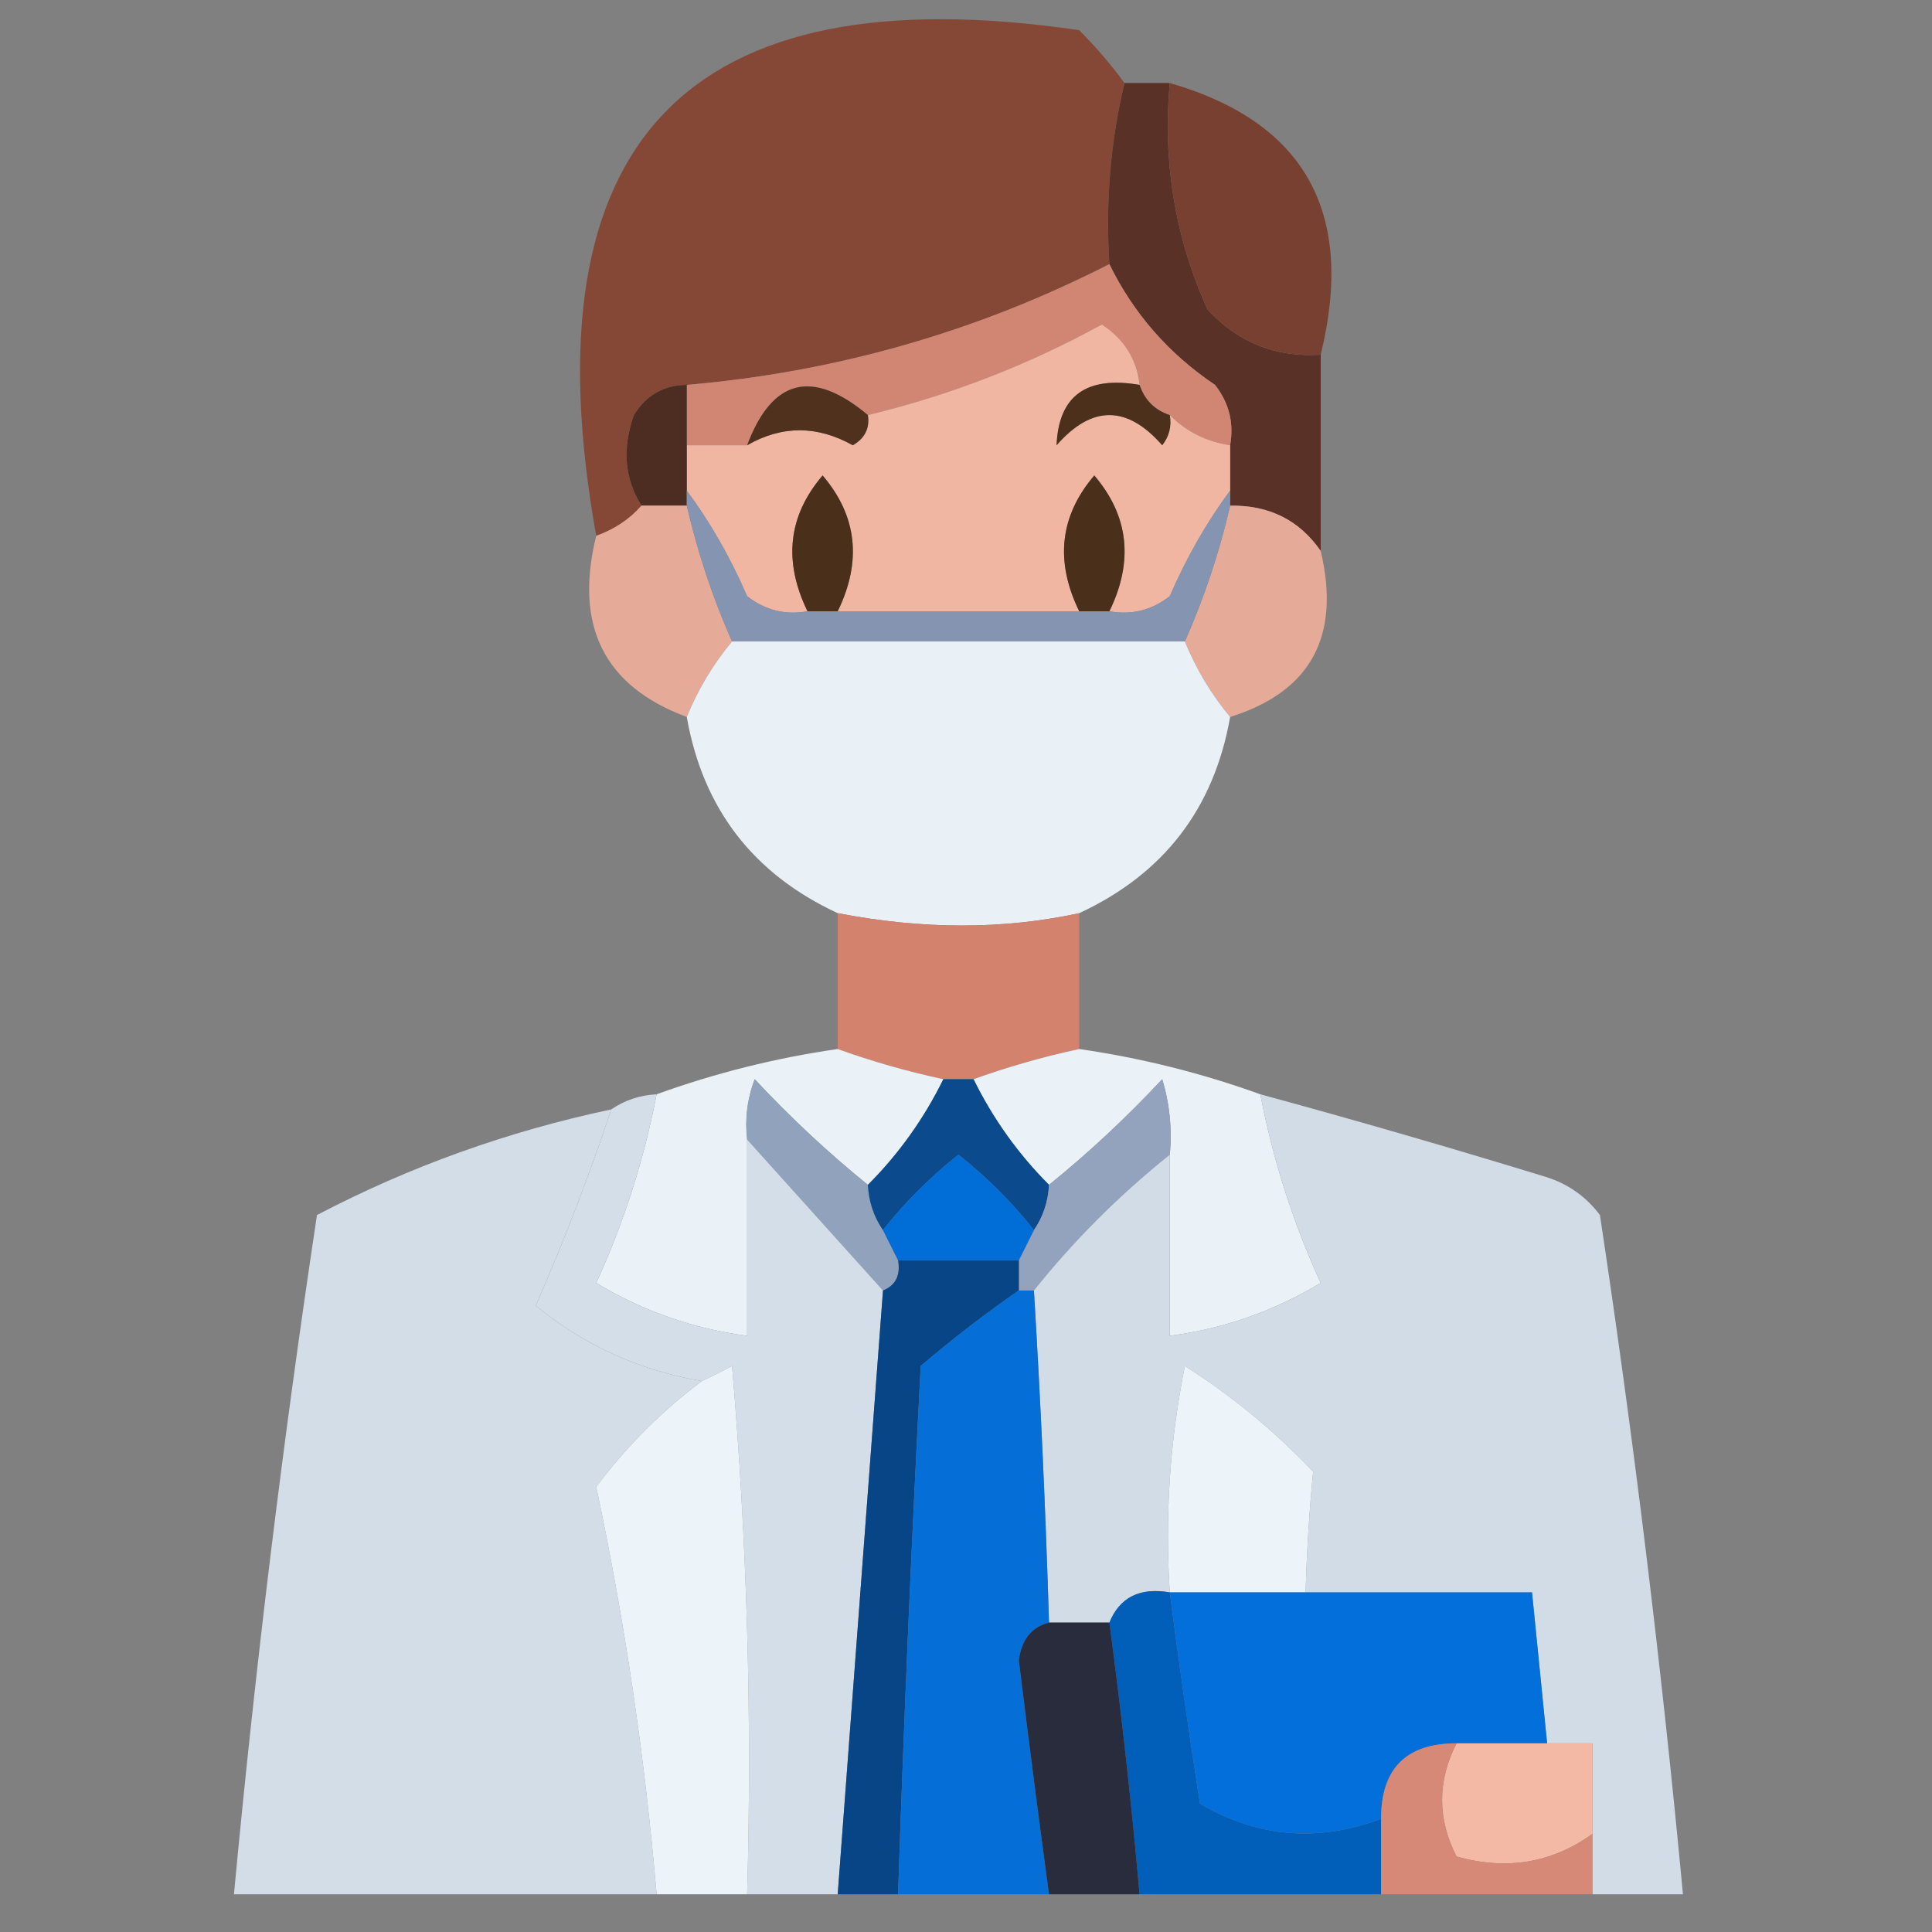 <?xml version="1.0" encoding="UTF-8"?>
<!DOCTYPE svg PUBLIC "-//W3C//DTD SVG 1.1//EN" "http://www.w3.org/Graphics/SVG/1.1/DTD/svg11.dtd">
<svg xmlns="http://www.w3.org/2000/svg" version="1.1" width="128px" height="128px" style="shape-rendering:geometricPrecision; text-rendering:geometricPrecision; image-rendering:optimizeQuality; fill-rule:evenodd; clip-rule:evenodd" xmlns:xlink="http://www.w3.org/1999/xlink">
<rect width="100%" height="100%" fill="#808080" stroke="none"/>
<g><path style="opacity:1" fill="#854837" d="M 74.5,5.5 C 73.57,9.4 73.237,13.4 73.5,17.5C 64.704,21.987 55.371,24.653 45.5,25.5C 43.983,25.511 42.816,26.177 42,27.5C 41.211,29.712 41.377,31.712 42.5,33.5C 41.709,34.401 40.709,35.068 39.5,35.5C 34.816,9.354 45.483,-1.813 71.5,2C 72.636,3.145 73.636,4.312 74.5,5.5 Z"/></g>
<g><path style="opacity:1" fill="#5a3126" d="M 74.5,5.5 C 75.5,5.5 76.5,5.5 77.5,5.5C 77.023,10.742 77.856,15.742 80,20.5C 82.025,22.693 84.525,23.693 87.5,23.5C 87.5,27.833 87.5,32.167 87.5,36.5C 86.089,34.461 84.089,33.461 81.5,33.5C 81.5,33.167 81.5,32.833 81.5,32.5C 81.5,31.5 81.5,30.5 81.5,29.5C 81.762,28.022 81.429,26.689 80.5,25.5C 77.427,23.431 75.094,20.764 73.5,17.5C 73.237,13.4 73.57,9.4 74.5,5.5 Z"/></g>
<g><path style="opacity:0.991" fill="#774031" d="M 77.5,5.5 C 86.472,8.093 89.806,14.093 87.5,23.5C 84.525,23.693 82.025,22.693 80,20.5C 77.856,15.742 77.023,10.742 77.5,5.5 Z"/></g>
<g><path style="opacity:1" fill="#d08673" d="M 73.5,17.5 C 75.094,20.764 77.427,23.431 80.5,25.5C 81.429,26.689 81.762,28.022 81.5,29.5C 79.938,29.267 78.605,28.601 77.5,27.5C 76.5,27.167 75.833,26.5 75.5,25.5C 75.315,23.804 74.481,22.471 73,21.5C 68.101,24.189 62.935,26.189 57.5,27.5C 53.822,24.419 51.155,25.086 49.5,29.5C 48.167,29.5 46.833,29.5 45.5,29.5C 45.5,28.167 45.5,26.833 45.5,25.5C 55.371,24.653 64.704,21.987 73.5,17.5 Z"/></g>
<g><path style="opacity:1" fill="#f0b6a2" d="M 75.5,25.5 C 71.971,24.889 70.138,26.223 70,29.5C 72.333,26.833 74.667,26.833 77,29.5C 77.464,28.906 77.631,28.239 77.5,27.5C 78.605,28.601 79.938,29.267 81.5,29.5C 81.5,30.5 81.5,31.5 81.5,32.5C 79.941,34.608 78.608,36.941 77.5,39.5C 76.311,40.429 74.978,40.762 73.5,40.5C 75.118,37.178 74.785,34.178 72.5,31.5C 70.215,34.178 69.882,37.178 71.5,40.5C 66.167,40.5 60.833,40.5 55.5,40.5C 57.118,37.178 56.785,34.178 54.5,31.5C 52.215,34.178 51.882,37.178 53.5,40.5C 52.022,40.762 50.689,40.429 49.5,39.5C 48.392,36.941 47.059,34.608 45.5,32.5C 45.5,31.5 45.5,30.5 45.5,29.5C 46.833,29.5 48.167,29.5 49.5,29.5C 51.802,28.178 54.135,28.178 56.5,29.5C 57.297,29.043 57.631,28.376 57.5,27.5C 62.935,26.189 68.101,24.189 73,21.5C 74.481,22.471 75.315,23.804 75.5,25.5 Z"/></g>
<g><path style="opacity:1" fill="#4d2c21" d="M 45.5,25.5 C 45.5,26.833 45.5,28.167 45.5,29.5C 45.5,30.5 45.5,31.5 45.5,32.5C 45.5,32.833 45.5,33.167 45.5,33.5C 44.5,33.5 43.5,33.5 42.5,33.5C 41.377,31.712 41.211,29.712 42,27.5C 42.816,26.177 43.983,25.511 45.5,25.5 Z"/></g>
<g><path style="opacity:1" fill="#50311d" d="M 57.5,27.5 C 57.631,28.376 57.297,29.043 56.5,29.5C 54.135,28.178 51.802,28.178 49.5,29.5C 51.155,25.086 53.822,24.419 57.5,27.5 Z"/></g>
<g><path style="opacity:1" fill="#4c301b" d="M 75.5,25.5 C 75.833,26.5 76.5,27.167 77.5,27.5C 77.631,28.239 77.464,28.906 77,29.5C 74.667,26.833 72.333,26.833 70,29.5C 70.138,26.223 71.971,24.889 75.5,25.5 Z"/></g>
<g><path style="opacity:1" fill="#4a2f1a" d="M 55.5,40.5 C 54.833,40.5 54.167,40.5 53.5,40.5C 51.882,37.178 52.215,34.178 54.5,31.5C 56.785,34.178 57.118,37.178 55.5,40.5 Z"/></g>
<g><path style="opacity:1" fill="#4a2f1a" d="M 73.5,40.5 C 72.833,40.5 72.167,40.5 71.5,40.5C 69.882,37.178 70.215,34.178 72.5,31.5C 74.785,34.178 75.118,37.178 73.5,40.5 Z"/></g>
<g><path style="opacity:0.938" fill="#ecad9a" d="M 42.5,33.5 C 43.5,33.5 44.5,33.5 45.5,33.5C 46.213,36.594 47.213,39.594 48.5,42.5C 47.248,44.001 46.248,45.667 45.5,47.5C 40.028,45.471 38.028,41.471 39.5,35.5C 40.709,35.068 41.709,34.401 42.5,33.5 Z"/></g>
<g><path style="opacity:0.944" fill="#ebae9a" d="M 81.5,33.5 C 84.089,33.461 86.089,34.461 87.5,36.5C 88.841,42.162 86.841,45.828 81.5,47.5C 80.249,45.999 79.249,44.333 78.5,42.5C 79.787,39.594 80.787,36.594 81.5,33.5 Z"/></g>
<g><path style="opacity:1" fill="#8594b1" d="M 45.5,32.5 C 47.059,34.608 48.392,36.941 49.5,39.5C 50.689,40.429 52.022,40.762 53.5,40.5C 54.167,40.5 54.833,40.5 55.5,40.5C 60.833,40.5 66.167,40.5 71.5,40.5C 72.167,40.5 72.833,40.5 73.5,40.5C 74.978,40.762 76.311,40.429 77.5,39.5C 78.608,36.941 79.941,34.608 81.5,32.5C 81.5,32.833 81.5,33.167 81.5,33.5C 80.787,36.594 79.787,39.594 78.5,42.5C 68.5,42.5 58.5,42.5 48.5,42.5C 47.213,39.594 46.213,36.594 45.5,33.5C 45.5,33.167 45.5,32.833 45.5,32.5 Z"/></g>
<g><path style="opacity:0.993" fill="#e9f0f6" d="M 48.5,42.5 C 58.5,42.5 68.5,42.5 78.5,42.5C 79.249,44.333 80.249,45.999 81.5,47.5C 80.433,53.568 77.1,57.901 71.5,60.5C 66.481,61.59 61.148,61.59 55.5,60.5C 49.9,57.901 46.566,53.568 45.5,47.5C 46.248,45.667 47.248,44.001 48.5,42.5 Z"/></g>
<g><path style="opacity:1" fill="#d2826d" d="M 71.5,60.5 C 71.5,63.5 71.5,66.5 71.5,69.5C 69.106,70.015 66.772,70.681 64.5,71.5C 63.833,71.5 63.167,71.5 62.5,71.5C 60.105,70.985 57.772,70.319 55.5,69.5C 55.5,66.5 55.5,63.5 55.5,60.5C 61.148,61.59 66.481,61.59 71.5,60.5 Z"/></g>
<g><path style="opacity:0.984" fill="#ebf2f9" d="M 55.5,69.5 C 57.772,70.319 60.105,70.985 62.5,71.5C 61.214,74.117 59.547,76.45 57.5,78.5C 54.87,76.372 52.37,74.039 50,71.5C 49.51,72.793 49.343,74.127 49.5,75.5C 49.5,79.833 49.5,84.167 49.5,88.5C 45.938,88.035 42.605,86.868 39.5,85C 41.335,80.996 42.668,76.83 43.5,72.5C 47.397,71.09 51.397,70.09 55.5,69.5 Z"/></g>
<g><path style="opacity:0.985" fill="#ebf2f8" d="M 71.5,69.5 C 75.619,70.097 79.619,71.097 83.5,72.5C 84.332,76.83 85.665,80.996 87.5,85C 84.395,86.868 81.061,88.035 77.5,88.5C 77.5,84.5 77.5,80.5 77.5,76.5C 77.66,74.801 77.493,73.134 77,71.5C 74.63,74.039 72.13,76.372 69.5,78.5C 67.453,76.45 65.786,74.117 64.5,71.5C 66.772,70.681 69.106,70.015 71.5,69.5 Z"/></g>
<g><path style="opacity:1" fill="#91a2bd" d="M 57.5,78.5 C 57.557,79.609 57.89,80.609 58.5,81.5C 58.833,82.167 59.167,82.833 59.5,83.5C 59.672,84.492 59.338,85.158 58.5,85.5C 55.522,82.187 52.522,78.853 49.5,75.5C 49.343,74.127 49.51,72.793 50,71.5C 52.37,74.039 54.87,76.372 57.5,78.5 Z"/></g>
<g><path style="opacity:1" fill="#0b4a8d" d="M 62.5,71.5 C 63.167,71.5 63.833,71.5 64.5,71.5C 65.786,74.117 67.453,76.45 69.5,78.5C 69.443,79.609 69.11,80.609 68.5,81.5C 67.068,79.673 65.401,78.006 63.5,76.5C 61.599,78.006 59.932,79.673 58.5,81.5C 57.89,80.609 57.557,79.609 57.5,78.5C 59.547,76.45 61.214,74.117 62.5,71.5 Z"/></g>
<g><path style="opacity:1" fill="#93a3be" d="M 77.5,76.5 C 74.118,79.215 71.118,82.215 68.5,85.5C 68.167,85.5 67.833,85.5 67.5,85.5C 67.5,84.833 67.5,84.167 67.5,83.5C 67.833,82.833 68.167,82.167 68.5,81.5C 69.11,80.609 69.443,79.609 69.5,78.5C 72.13,76.372 74.63,74.039 77,71.5C 77.493,73.134 77.66,74.801 77.5,76.5 Z"/></g>
<g><path style="opacity:0.995" fill="#d3dde8" d="M 40.5,73.5 C 39.036,77.888 37.37,82.221 35.5,86.5C 38.675,89.12 42.341,90.786 46.5,91.5C 43.882,93.452 41.548,95.785 39.5,98.5C 41.392,107.409 42.725,116.409 43.5,125.5C 34.167,125.5 24.833,125.5 15.5,125.5C 16.911,110.457 18.744,95.457 21,80.5C 27.131,77.288 33.631,74.955 40.5,73.5 Z"/></g>
<g><path style="opacity:0.989" fill="#d3dde8" d="M 83.5,72.5 C 89.845,74.225 96.178,76.059 102.5,78C 103.931,78.465 105.097,79.299 106,80.5C 108.256,95.457 110.089,110.457 111.5,125.5C 109.5,125.5 107.5,125.5 105.5,125.5C 105.5,124.167 105.5,122.833 105.5,121.5C 105.5,119.5 105.5,117.5 105.5,115.5C 104.5,115.5 103.5,115.5 102.5,115.5C 102.167,112.167 101.833,108.833 101.5,105.5C 96.5,105.5 91.5,105.5 86.5,105.5C 86.578,102.748 86.745,100.082 87,97.5C 84.443,94.808 81.609,92.475 78.5,90.5C 77.506,95.456 77.172,100.456 77.5,105.5C 75.517,105.157 74.183,105.824 73.5,107.5C 72.167,107.5 70.833,107.5 69.5,107.5C 69.277,100.16 68.944,92.827 68.5,85.5C 71.118,82.215 74.118,79.215 77.5,76.5C 77.5,80.5 77.5,84.5 77.5,88.5C 81.061,88.035 84.395,86.868 87.5,85C 85.665,80.996 84.332,76.83 83.5,72.5 Z"/></g>
<g><path style="opacity:1" fill="#d4dee9" d="M 43.5,72.5 C 42.668,76.83 41.335,80.996 39.5,85C 42.605,86.868 45.938,88.035 49.5,88.5C 49.5,84.167 49.5,79.833 49.5,75.5C 52.522,78.853 55.522,82.187 58.5,85.5C 57.5,98.833 56.5,112.166 55.5,125.5C 53.5,125.5 51.5,125.5 49.5,125.5C 49.832,113.814 49.499,102.148 48.5,90.5C 47.816,90.863 47.15,91.196 46.5,91.5C 42.341,90.786 38.675,89.12 35.5,86.5C 37.37,82.221 39.036,77.888 40.5,73.5C 41.391,72.89 42.391,72.557 43.5,72.5 Z"/></g>
<g><path style="opacity:1" fill="#016ed8" d="M 68.5,81.5 C 68.167,82.167 67.833,82.833 67.5,83.5C 64.833,83.5 62.167,83.5 59.5,83.5C 59.167,82.833 58.833,82.167 58.5,81.5C 59.932,79.673 61.599,78.006 63.5,76.5C 65.401,78.006 67.068,79.673 68.5,81.5 Z"/></g>
<g><path style="opacity:1" fill="#074586" d="M 59.5,83.5 C 62.167,83.5 64.833,83.5 67.5,83.5C 67.5,84.167 67.5,84.833 67.5,85.5C 65.36,86.968 63.194,88.635 61,90.5C 60.389,102.165 59.889,113.832 59.5,125.5C 58.167,125.5 56.833,125.5 55.5,125.5C 56.5,112.166 57.5,98.833 58.5,85.5C 59.338,85.158 59.672,84.492 59.5,83.5 Z"/></g>
<g><path style="opacity:1" fill="#066ed7" d="M 67.5,85.5 C 67.833,85.5 68.167,85.5 68.5,85.5C 68.944,92.827 69.277,100.16 69.5,107.5C 68.351,107.791 67.684,108.624 67.5,110C 68.138,115.192 68.805,120.359 69.5,125.5C 66.167,125.5 62.833,125.5 59.5,125.5C 59.889,113.832 60.389,102.165 61,90.5C 63.194,88.635 65.36,86.968 67.5,85.5 Z"/></g>
<g><path style="opacity:1" fill="#ecf3f9" d="M 49.5,125.5 C 47.5,125.5 45.5,125.5 43.5,125.5C 42.725,116.409 41.392,107.409 39.5,98.5C 41.548,95.785 43.882,93.452 46.5,91.5C 47.15,91.196 47.816,90.863 48.5,90.5C 49.499,102.148 49.832,113.814 49.5,125.5 Z"/></g>
<g><path style="opacity:1" fill="#ecf3f9" d="M 86.5,105.5 C 83.5,105.5 80.5,105.5 77.5,105.5C 77.172,100.456 77.506,95.456 78.5,90.5C 81.609,92.475 84.443,94.808 87,97.5C 86.745,100.082 86.578,102.748 86.5,105.5 Z"/></g>
<g><path style="opacity:1" fill="#015eb9" d="M 77.5,105.5 C 78.107,110.172 78.773,114.839 79.5,119.5C 83.314,121.738 87.314,122.071 91.5,120.5C 91.5,122.167 91.5,123.833 91.5,125.5C 86.167,125.5 80.833,125.5 75.5,125.5C 74.965,119.479 74.298,113.479 73.5,107.5C 74.183,105.824 75.517,105.157 77.5,105.5 Z"/></g>
<g><path style="opacity:1" fill="#026fda" d="M 77.5,105.5 C 80.5,105.5 83.5,105.5 86.5,105.5C 91.5,105.5 96.5,105.5 101.5,105.5C 101.833,108.833 102.167,112.167 102.5,115.5C 100.5,115.5 98.5,115.5 96.5,115.5C 93.167,115.5 91.5,117.167 91.5,120.5C 87.314,122.071 83.314,121.738 79.5,119.5C 78.773,114.839 78.107,110.172 77.5,105.5 Z"/></g>
<g><path style="opacity:1" fill="#282c3d" d="M 69.5,107.5 C 70.833,107.5 72.167,107.5 73.5,107.5C 74.298,113.479 74.965,119.479 75.5,125.5C 73.5,125.5 71.5,125.5 69.5,125.5C 68.805,120.359 68.138,115.192 67.5,110C 67.684,108.624 68.351,107.791 69.5,107.5 Z"/></g>
<g><path style="opacity:1" fill="#f3b9a5" d="M 96.5,115.5 C 98.5,115.5 100.5,115.5 102.5,115.5C 103.5,115.5 104.5,115.5 105.5,115.5C 105.5,117.5 105.5,119.5 105.5,121.5C 102.823,123.432 99.823,123.932 96.5,123C 95.222,120.502 95.222,118.002 96.5,115.5 Z"/></g>
<g><path style="opacity:1" fill="#d58976" d="M 96.5,115.5 C 95.222,118.002 95.222,120.502 96.5,123C 99.823,123.932 102.823,123.432 105.5,121.5C 105.5,122.833 105.5,124.167 105.5,125.5C 100.833,125.5 96.167,125.5 91.5,125.5C 91.5,123.833 91.5,122.167 91.5,120.5C 91.5,117.167 93.167,115.5 96.5,115.5 Z"/></g>
</svg>
